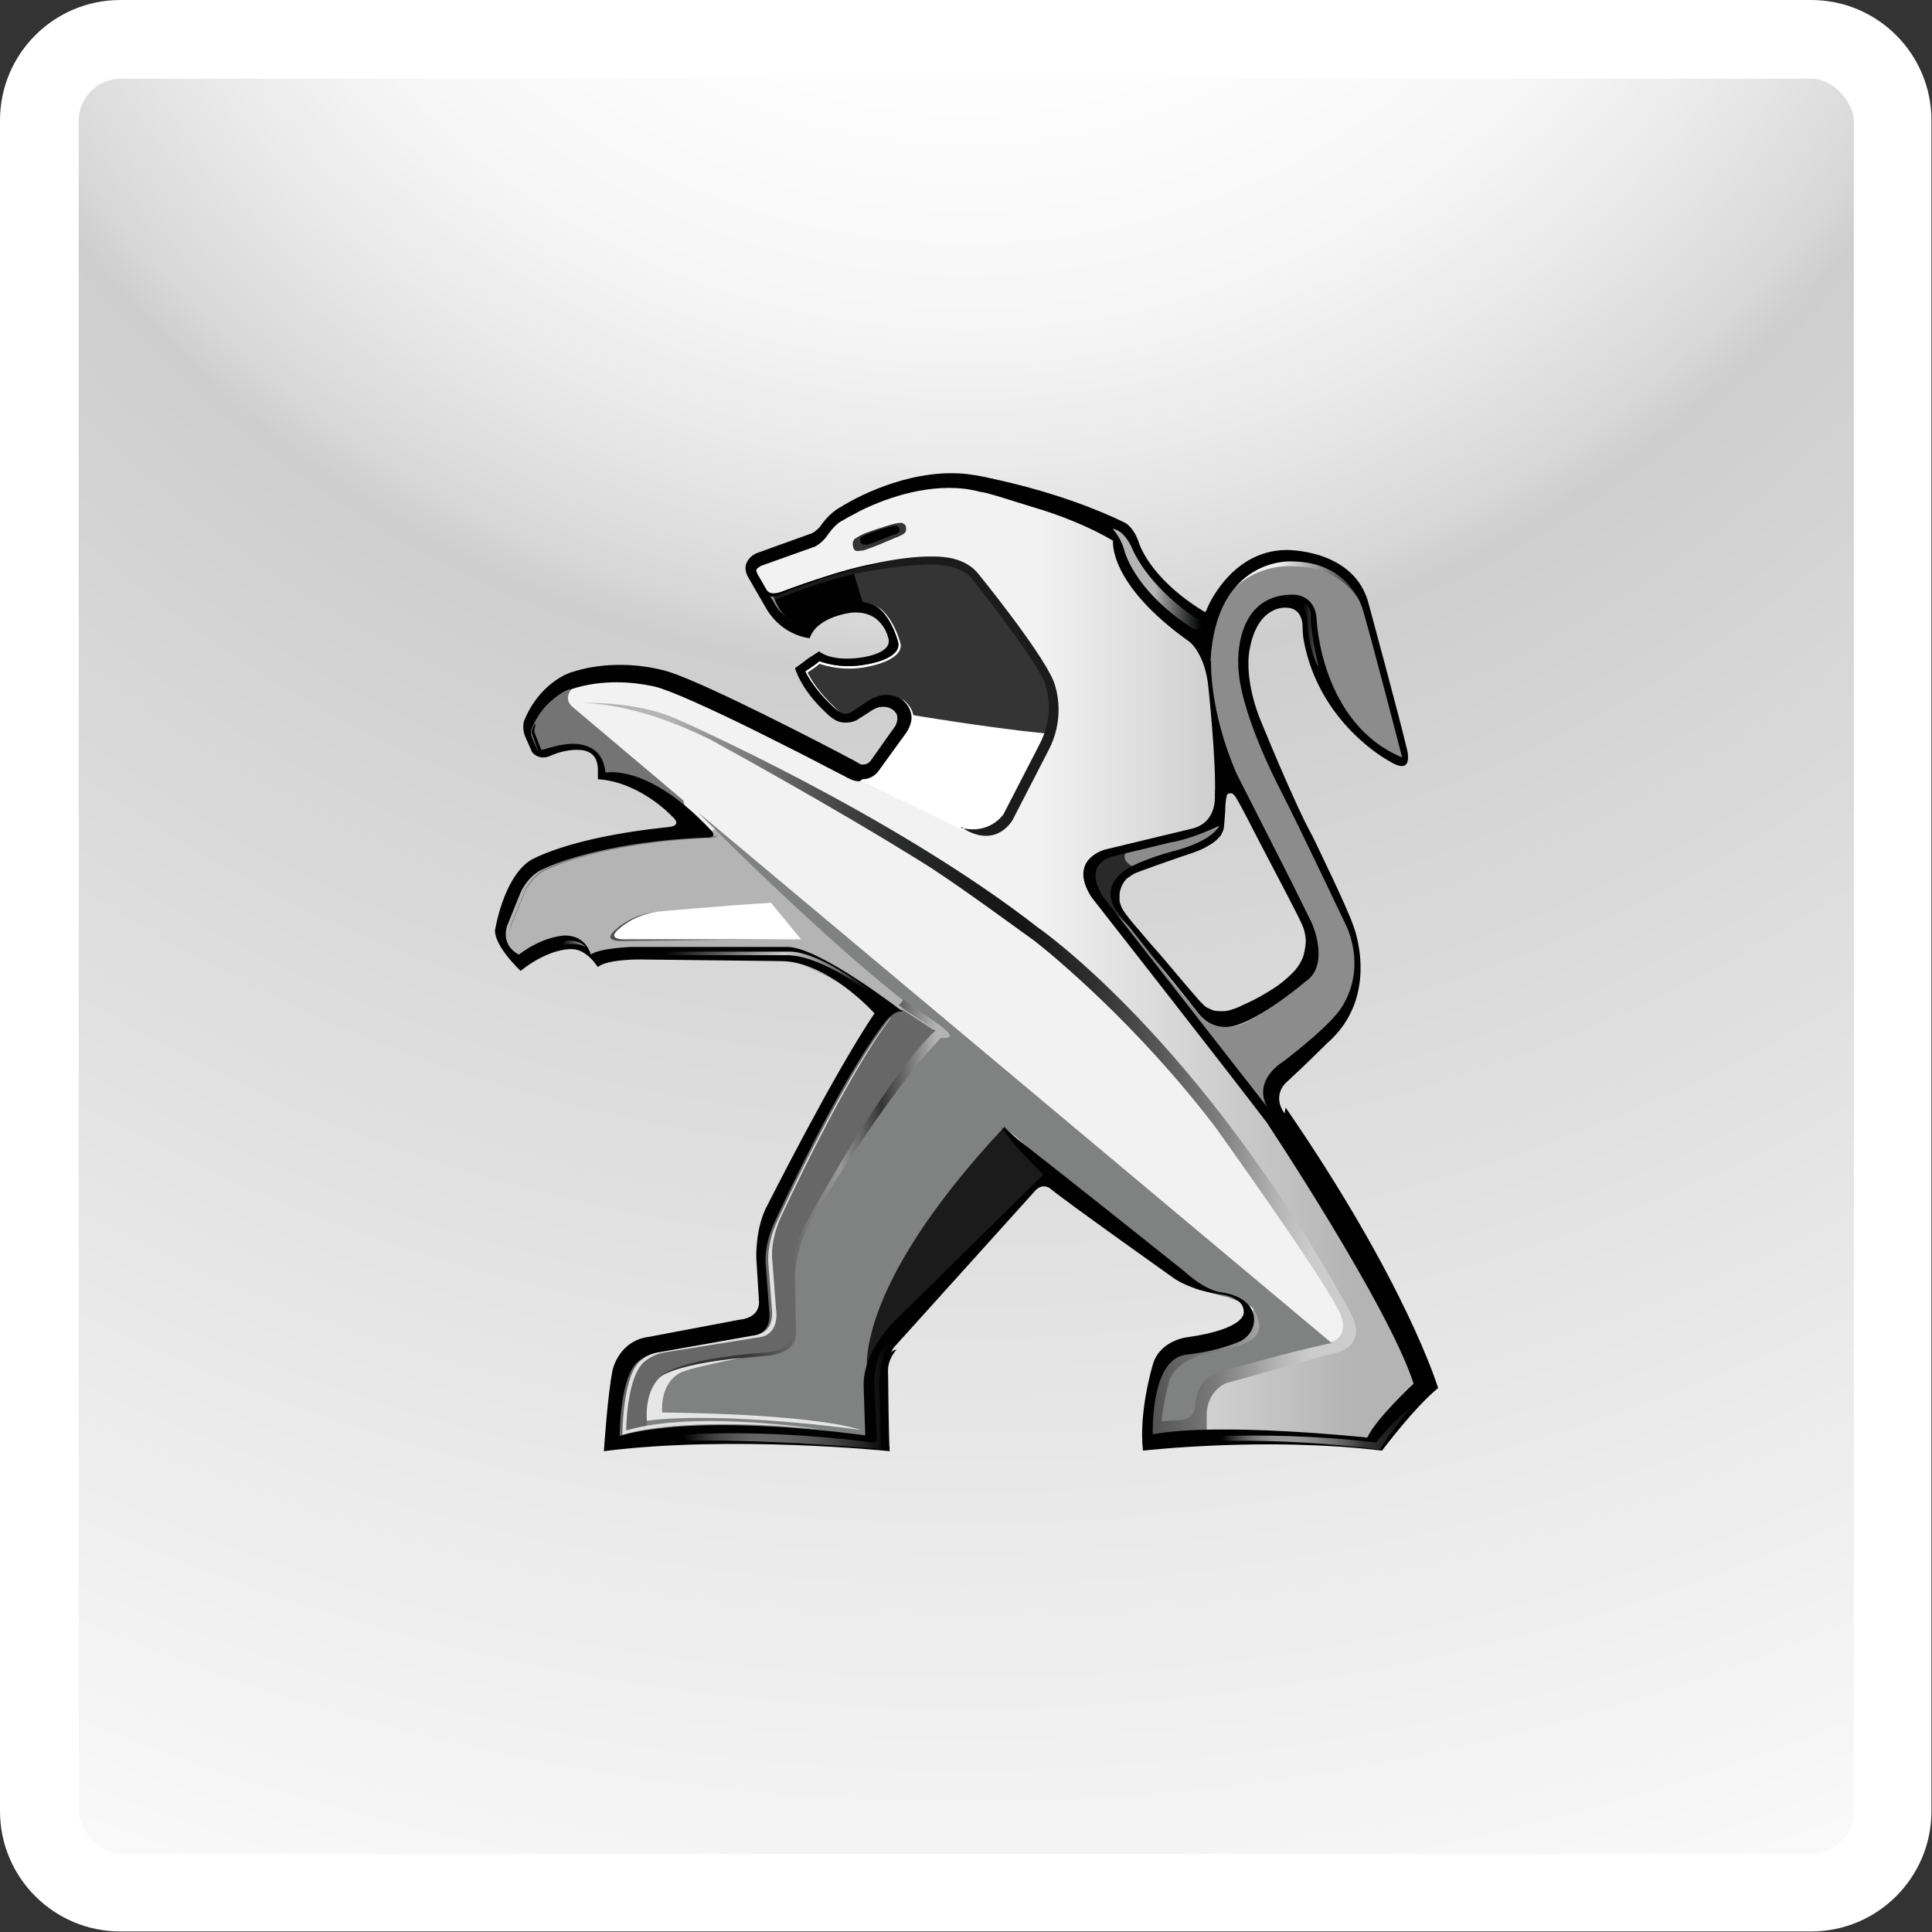 <?xml version="1.0" encoding="UTF-8"?>
<svg id="_Слой_2" data-name="Слой 2" xmlns="http://www.w3.org/2000/svg" xmlns:xlink="http://www.w3.org/1999/xlink" viewBox="0 0 35.48 35.48">
  <rect x="0" y="0" width="35.48" height="35.48" fill="#333333" stroke="none"/>
  <defs>
    <style>
      .cls-1, .cls-2 {
        fill: none;
      }

      .cls-3 {
        fill: #010101;
      }

      .cls-4 {
        fill: #e7e6e6;
      }

      .cls-5 {
        fill: url(#_Безымянный_градиент_163);
      }

      .cls-6 {
        fill: url(#_Безымянный_градиент_162);
      }

      .cls-7 {
        fill: url(#_Безымянный_градиент_165);
      }

      .cls-8 {
        fill: url(#_Безымянный_градиент_160);
      }

      .cls-9 {
        fill: url(#_Безымянный_градиент_161);
      }

      .cls-10 {
        fill: url(#_Безымянный_градиент_164);
      }

      .cls-11 {
        fill: url(#_Безымянный_градиент_144);
      }

      .cls-12 {
        fill: url(#_Безымянный_градиент_147);
      }

      .cls-13 {
        fill: url(#_Безымянный_градиент_146);
      }

      .cls-14 {
        fill: url(#_Безымянный_градиент_152);
      }

      .cls-15 {
        fill: url(#_Безымянный_градиент_150);
      }

      .cls-16 {
        fill: url(#_Безымянный_градиент_153);
      }

      .cls-17 {
        fill: url(#_Безымянный_градиент_156);
      }

      .cls-18 {
        fill: url(#_Безымянный_градиент_155);
      }

      .cls-19 {
        fill: url(#_Безымянный_градиент_157);
      }

      .cls-20 {
        fill: url(#_Безымянный_градиент_149);
      }

      .cls-21 {
        fill: url(#_Безымянный_градиент_143);
      }

      .cls-22 {
        fill: url(#_Безымянный_градиент_142);
      }

      .cls-23 {
        fill: url(#_Безымянный_градиент_148);
      }

      .cls-24 {
        fill: url(#_Безымянный_градиент_145);
      }

      .cls-25 {
        fill: url(#_Безымянный_градиент_158);
      }

      .cls-26 {
        fill: url(#_Безымянный_градиент_151);
      }

      .cls-27 {
        fill: url(#_Безымянный_градиент_159);
      }

      .cls-28 {
        fill: url(#_Безымянный_градиент_154);
      }

      .cls-29 {
        fill: url(#_Безымянный_градиент_139);
      }

      .cls-30 {
        fill: url(#_Безымянный_градиент_138);
      }

      .cls-31 {
        fill: url(#_Безымянный_градиент_141);
      }

      .cls-32 {
        fill: url(#_Безымянный_градиент_140);
      }

      .cls-33 {
        fill: url(#_Безымянный_градиент_204);
      }

      .cls-2 {
        stroke: #fff;
        stroke-miterlimit: 10;
        stroke-width: .85px;
      }

      .cls-34 {
        fill: #fff;
      }

      .cls-35 {
        fill: #808181;
      }

      .cls-36 {
        fill: #4e4d4d;
      }

      .cls-37 {
        fill: url(#_Безымянный_градиент_140-3);
      }

      .cls-38 {
        fill: url(#_Безымянный_градиент_140-2);
      }

      .cls-39 {
        fill: #747474;
      }

      .cls-40 {
        fill: #8c8c8c;
      }

      .cls-41 {
        fill: #e0e0e0;
      }

      .cls-42 {
        clip-path: url(#clippath);
      }
    </style>
    <clipPath id="clippath">
      <rect class="cls-1" x="1.02" y="1.02" width="33.45" height="33.45" rx="1.2" ry="1.2"/>
    </clipPath>
    <radialGradient id="_Безымянный_градиент_204" data-name="Безымянный градиент 204" cx="17.74" cy="-8.32" fx="17.74" fy="-8.32" r="46.04" gradientUnits="userSpaceOnUse">
      <stop offset="0" stop-color="#fff"/>
      <stop offset=".22" stop-color="#fdfdfd"/>
      <stop offset=".31" stop-color="#f6f6f6"/>
      <stop offset=".37" stop-color="#e9e9e9"/>
      <stop offset=".43" stop-color="#d8d8d8"/>
      <stop offset=".45" stop-color="#cecece"/>
      <stop offset=".93" stop-color="#f5f5f5"/>
      <stop offset="1" stop-color="#fbfbfb"/>
    </radialGradient>
    <linearGradient id="_Безымянный_градиент_165" data-name="Безымянный градиент 165" x1="-160.83" y1="-5136.18" x2="-156.46" y2="-5129.93" gradientTransform="translate(216.61 -6516.14) scale(1.27 -1.27)" gradientUnits="userSpaceOnUse">
      <stop offset=".05" stop-color="#676767"/>
      <stop offset=".17" stop-color="#1b1b1b"/>
      <stop offset=".26" stop-color="#f2f2f2"/>
      <stop offset=".38" stop-color="#343434"/>
      <stop offset=".39" stop-color="#3f3f3f"/>
      <stop offset=".46" stop-color="#6d6d6d"/>
      <stop offset=".52" stop-color="#949494"/>
      <stop offset=".58" stop-color="#b5b4b4"/>
      <stop offset=".65" stop-color="#cecdcc"/>
      <stop offset=".72" stop-color="#dfdfdf"/>
      <stop offset=".8" stop-color="#eaeaea"/>
      <stop offset=".89" stop-color="#eeeded"/>
    </linearGradient>
    <linearGradient id="_Безымянный_градиент_164" data-name="Безымянный градиент 164" x1="-157.11" y1="-5133.03" x2="-155.9" y2="-5133.73" gradientTransform="translate(216.61 -6516.14) scale(1.27 -1.27)" gradientUnits="userSpaceOnUse">
      <stop offset=".43" stop-color="#d9d9d9"/>
      <stop offset=".45" stop-color="#cecdcc"/>
      <stop offset=".62" stop-color="#717171"/>
      <stop offset=".73" stop-color="#353535"/>
      <stop offset=".79" stop-color="#202020"/>
      <stop offset=".99" stop-color="#1b1b1b"/>
    </linearGradient>
    <linearGradient id="_Безымянный_градиент_163" data-name="Безымянный градиент 163" x1="-156.43" y1="-5130.24" x2="-154.9" y2="-5128.42" gradientTransform="translate(216.61 -6516.14) scale(1.27 -1.27)" gradientUnits="userSpaceOnUse">
      <stop offset=".3" stop-color="#f2f2f2"/>
      <stop offset=".8" stop-color="#676767"/>
    </linearGradient>
    <linearGradient id="_Безымянный_градиент_162" data-name="Безымянный градиент 162" x1="-161.86" y1="-5128.99" x2="-149.51" y2="-5128.99" gradientTransform="translate(216.61 -6516.14) scale(1.27 -1.27)" gradientUnits="userSpaceOnUse">
      <stop offset=".51" stop-color="#f2f2f2"/>
      <stop offset=".88" stop-color="#b4b4b4"/>
    </linearGradient>
    <radialGradient id="_Безымянный_градиент_161" data-name="Безымянный градиент 161" cx="-159.12" cy="-5126.9" fx="-159.12" fy="-5126.9" r="3.71" gradientTransform="translate(216.61 -6516.14) scale(1.27 -1.27)" gradientUnits="userSpaceOnUse">
      <stop offset=".26" stop-color="#1b1b1b"/>
      <stop offset=".33" stop-color="#232323"/>
      <stop offset=".44" stop-color="#3b3b3b"/>
      <stop offset=".58" stop-color="#656565"/>
      <stop offset=".75" stop-color="#9c9b9b"/>
      <stop offset=".81" stop-color="#b4b4b4"/>
    </radialGradient>
    <radialGradient id="_Безымянный_градиент_160" data-name="Безымянный градиент 160" cx="-159.95" cy="-5127.82" fx="-159.95" fy="-5127.82" r="1.94" gradientTransform="translate(216.61 -6516.14) scale(1.27 -1.27)" gradientUnits="userSpaceOnUse">
      <stop offset=".12" stop-color="#808181"/>
      <stop offset=".57" stop-color="#fff"/>
    </radialGradient>
    <radialGradient id="_Безымянный_градиент_159" data-name="Безымянный градиент 159" cx="-152.02" cy="-5127.14" fx="-152.02" fy="-5127.14" r="3.25" gradientTransform="translate(216.61 -6516.14) scale(1.27 -1.27)" gradientUnits="userSpaceOnUse">
      <stop offset=".54" stop-color="#262626"/>
      <stop offset=".9" stop-color="#8c8c8c"/>
    </radialGradient>
    <radialGradient id="_Безымянный_градиент_158" data-name="Безымянный градиент 158" cx="-157.54" cy="-5126.85" fx="-157.54" fy="-5126.85" r="2.44" gradientTransform="translate(216.61 -6516.14) scale(1.27 -1.27)" gradientUnits="userSpaceOnUse">
      <stop offset=".36" stop-color="#b4b4b4"/>
      <stop offset=".41" stop-color="#c4c4c3"/>
      <stop offset=".5" stop-color="#ddd"/>
      <stop offset=".6" stop-color="#f0f0f0"/>
      <stop offset=".7" stop-color="#fcfcfc"/>
      <stop offset=".8" stop-color="#fff"/>
    </radialGradient>
    <radialGradient id="_Безымянный_градиент_157" data-name="Безымянный градиент 157" cx="-158.15" cy="-5125.37" fx="-158.15" fy="-5125.37" r="3.21" gradientTransform="translate(216.61 -6516.14) scale(1.27 -1.27)" gradientUnits="userSpaceOnUse">
      <stop offset=".09" stop-color="#f2f2f2"/>
      <stop offset=".4" stop-color="#bbb"/>
      <stop offset=".76" stop-color="#7e7f7f"/>
      <stop offset=".93" stop-color="#676767"/>
    </radialGradient>
    <radialGradient id="_Безымянный_градиент_156" data-name="Безымянный градиент 156" cx="-157.53" cy="-5126.87" fx="-157.53" fy="-5126.87" r="2.47" gradientTransform="translate(216.61 -6516.14) scale(1.27 -1.27)" gradientUnits="userSpaceOnUse">
      <stop offset=".18" stop-color="#4e4d4d"/>
      <stop offset=".43" stop-color="#b4b4b4"/>
      <stop offset=".47" stop-color="#c4c4c3"/>
      <stop offset=".55" stop-color="#ddd"/>
      <stop offset=".63" stop-color="#f0f0f0"/>
      <stop offset=".71" stop-color="#fcfcfc"/>
      <stop offset=".8" stop-color="#fff"/>
    </radialGradient>
    <radialGradient id="_Безымянный_градиент_155" data-name="Безымянный градиент 155" cx="-158.12" cy="-5125.37" fx="-158.12" fy="-5125.37" r="3.21" gradientTransform="translate(216.61 -6516.14) scale(1.27 -1.27)" gradientUnits="userSpaceOnUse">
      <stop offset=".07" stop-color="#343434"/>
      <stop offset=".14" stop-color="#6f6f6e"/>
      <stop offset=".21" stop-color="#a6a6a6"/>
      <stop offset=".28" stop-color="#d0d0d0"/>
      <stop offset=".33" stop-color="#e9e9e9"/>
      <stop offset=".36" stop-color="#f2f2f2"/>
      <stop offset=".56" stop-color="#aeadad"/>
      <stop offset=".76" stop-color="#676767"/>
      <stop offset=".99" stop-color="#343434"/>
    </radialGradient>
    <linearGradient id="_Безымянный_градиент_154" data-name="Безымянный градиент 154" x1="-158.59" y1="-5124.16" x2="-157.76" y2="-5123.33" gradientTransform="translate(216.61 -6516.14) scale(1.27 -1.27)" gradientUnits="userSpaceOnUse">
      <stop offset=".11" stop-color="#010101"/>
      <stop offset=".12" stop-color="#151415"/>
      <stop offset=".2" stop-color="#646567"/>
      <stop offset=".28" stop-color="#919294"/>
      <stop offset=".36" stop-color="#b5b6b7"/>
      <stop offset=".44" stop-color="#d1d2d3"/>
      <stop offset=".52" stop-color="#e5e6e7"/>
      <stop offset=".61" stop-color="#f4f3f4"/>
      <stop offset=".69" stop-color="#fdfdfd"/>
      <stop offset=".78" stop-color="#fff"/>
    </linearGradient>
    <linearGradient id="_Безымянный_градиент_153" data-name="Безымянный градиент 153" x1="-156.86" y1="-5123.13" x2="-156.86" y2="-5127.15" gradientTransform="translate(216.61 -6516.14) scale(1.27 -1.27)" gradientUnits="userSpaceOnUse">
      <stop offset=".09" stop-color="#b4b4b4"/>
      <stop offset=".11" stop-color="#a2a2a1"/>
      <stop offset=".17" stop-color="#797879"/>
      <stop offset=".23" stop-color="#575757"/>
      <stop offset=".29" stop-color="#3b3b3b"/>
      <stop offset=".36" stop-color="#2a292a"/>
      <stop offset=".42" stop-color="#1e1e1e"/>
      <stop offset=".49" stop-color="#1b1b1b"/>
    </linearGradient>
    <linearGradient id="_Безымянный_градиент_152" data-name="Безымянный градиент 152" x1="-157.39" y1="-5122.72" x2="-157.31" y2="-5122.93" gradientTransform="translate(216.61 -6516.14) scale(1.27 -1.27)" gradientUnits="userSpaceOnUse">
      <stop offset=".33" stop-color="#bfbebf"/>
      <stop offset=".34" stop-color="#bbb"/>
      <stop offset=".4" stop-color="#919292"/>
      <stop offset=".46" stop-color="#717171"/>
      <stop offset=".52" stop-color="#565656"/>
      <stop offset=".59" stop-color="#434342"/>
      <stop offset=".65" stop-color="#383737"/>
      <stop offset=".72" stop-color="#343434"/>
    </linearGradient>
    <linearGradient id="_Безымянный_градиент_151" data-name="Безымянный градиент 151" x1="-153.99" y1="-5129" x2="-152.61" y2="-5129" gradientTransform="translate(216.61 -6516.14) scale(1.27 -1.27)" gradientUnits="userSpaceOnUse">
      <stop offset=".09" stop-color="#4e4d4d"/>
      <stop offset=".1" stop-color="#555454"/>
      <stop offset=".13" stop-color="#797879"/>
      <stop offset=".17" stop-color="#9a9999"/>
      <stop offset=".21" stop-color="#b4b4b4"/>
      <stop offset=".26" stop-color="#c8c7c7"/>
      <stop offset=".31" stop-color="#d6d6d6"/>
      <stop offset=".37" stop-color="#dedede"/>
      <stop offset=".47" stop-color="#e0e0e0"/>
      <stop offset=".58" stop-color="#dcdcdc"/>
      <stop offset=".7" stop-color="#d0d0d0"/>
      <stop offset=".82" stop-color="#bbb"/>
      <stop offset=".94" stop-color="#9d9d9d"/>
      <stop offset=".95" stop-color="#9a9999"/>
    </linearGradient>
    <linearGradient id="_Безымянный_градиент_150" data-name="Безымянный градиент 150" x1="-161.67" y1="-5130.56" x2="-150.48" y2="-5130.56" gradientTransform="translate(216.61 -6516.14) scale(1.27 -1.27)" gradientUnits="userSpaceOnUse">
      <stop offset=".07" stop-color="#b4b4b4"/>
      <stop offset=".13" stop-color="#8f8f8f"/>
      <stop offset=".22" stop-color="#646464"/>
      <stop offset=".3" stop-color="#414142"/>
      <stop offset=".38" stop-color="#282929"/>
      <stop offset=".46" stop-color="#1b1b1b"/>
      <stop offset=".52" stop-color="#141414"/>
      <stop offset=".56" stop-color="#1d1d1d"/>
      <stop offset=".62" stop-color="#303030"/>
      <stop offset=".69" stop-color="#515151"/>
      <stop offset=".78" stop-color="#7d7d7e"/>
      <stop offset=".86" stop-color="#b8b7b7"/>
      <stop offset=".9" stop-color="#cdcccc"/>
    </linearGradient>
    <radialGradient id="_Безымянный_градиент_149" data-name="Безымянный градиент 149" cx="-155.78" cy="-5131.37" fx="-155.78" fy="-5131.37" r="4.76" gradientTransform="translate(216.61 -6516.14) scale(1.27 -1.27)" gradientUnits="userSpaceOnUse">
      <stop offset=".12" stop-color="#e7e6e6"/>
      <stop offset=".74" stop-color="#5b5a5a"/>
      <stop offset=".96" stop-color="#808181"/>
    </radialGradient>
    <linearGradient id="_Безымянный_градиент_148" data-name="Безымянный градиент 148" x1="-160.55" y1="-5132.25" x2="-156.35" y2="-5132.25" gradientTransform="translate(216.61 -6516.14) scale(1.27 -1.27)" gradientUnits="userSpaceOnUse">
      <stop offset=".18" stop-color="#343434"/>
      <stop offset=".51" stop-color="#9a9999"/>
      <stop offset=".65" stop-color="#343434"/>
      <stop offset=".84" stop-color="#b4b4b4"/>
    </linearGradient>
    <linearGradient id="_Безымянный_градиент_147" data-name="Безымянный градиент 147" x1="-154.14" y1="-5128.11" x2="-153.5" y2="-5127.67" gradientTransform="translate(216.61 -6516.14) scale(1.27 -1.27)" gradientUnits="userSpaceOnUse">
      <stop offset=".06" stop-color="#2a292a"/>
      <stop offset=".08" stop-color="#414142"/>
      <stop offset=".13" stop-color="#747474"/>
      <stop offset=".18" stop-color="#9d9d9c"/>
      <stop offset=".23" stop-color="#bcbcbb"/>
      <stop offset=".27" stop-color="#d3d3d3"/>
      <stop offset=".31" stop-color="#e1e1e1"/>
      <stop offset=".35" stop-color="#e7e6e6"/>
      <stop offset=".38" stop-color="#d2d2d2"/>
      <stop offset=".46" stop-color="#a1a0a0"/>
      <stop offset=".53" stop-color="#777778"/>
      <stop offset=".6" stop-color="#585858"/>
      <stop offset=".67" stop-color="#404040"/>
      <stop offset=".74" stop-color="#343434"/>
      <stop offset=".8" stop-color="#2e2f2f"/>
    </linearGradient>
    <linearGradient id="_Безымянный_градиент_146" data-name="Безымянный градиент 146" x1="-152.25" y1="-5123.47" x2="-150.44" y2="-5123.47" gradientTransform="translate(216.61 -6516.14) scale(1.27 -1.27)" gradientUnits="userSpaceOnUse">
      <stop offset=".08" stop-color="#f2f2f2"/>
      <stop offset=".17" stop-color="#ddd"/>
      <stop offset=".36" stop-color="#a6a6a6"/>
      <stop offset=".63" stop-color="#50504f"/>
      <stop offset=".71" stop-color="#343434"/>
    </linearGradient>
    <linearGradient id="_Безымянный_градиент_145" data-name="Безымянный градиент 145" x1="-161.27" y1="-5126.22" x2="-159.86" y2="-5127.04" gradientTransform="translate(216.61 -6516.14) scale(1.27 -1.27)" gradientUnits="userSpaceOnUse">
      <stop offset=".11" stop-color="#010101"/>
      <stop offset=".54" stop-color="#cdcccc"/>
      <stop offset=".82" stop-color="#010101"/>
    </linearGradient>
    <linearGradient id="_Безымянный_градиент_140" data-name="Безымянный градиент 140" x1="-161.41" y1="-5129.15" x2="-157.4" y2="-5129.15" gradientTransform="translate(216.61 -6516.14) scale(1.27 -1.27)" gradientUnits="userSpaceOnUse">
      <stop offset=".11" stop-color="#010101"/>
      <stop offset=".54" stop-color="#cdcccc"/>
      <stop offset=".95" stop-color="#010101"/>
    </linearGradient>
    <linearGradient id="_Безымянный_градиент_144" data-name="Безымянный градиент 144" x1="-161.2" y1="-5134.99" x2="-156.78" y2="-5134.99" gradientTransform="translate(216.61 -6516.14) scale(1.27 -1.27)" gradientUnits="userSpaceOnUse">
      <stop offset=".12" stop-color="#010101"/>
      <stop offset=".17" stop-color="#242424"/>
      <stop offset=".22" stop-color="#414142"/>
      <stop offset=".28" stop-color="#565656"/>
      <stop offset=".33" stop-color="#636363"/>
      <stop offset=".38" stop-color="#676767"/>
      <stop offset=".46" stop-color="#636363"/>
      <stop offset=".54" stop-color="#565656"/>
      <stop offset=".62" stop-color="#404040"/>
      <stop offset=".71" stop-color="#232323"/>
      <stop offset=".79" stop-color="#010101"/>
    </linearGradient>
    <linearGradient id="_Безымянный_градиент_143" data-name="Безымянный градиент 143" x1="-107.41" y1="-5178.26" x2="-107.41" y2="-5175.19" gradientTransform="translate(292.94 -6569.18) rotate(1.15) scale(1.27 -1.27)" gradientUnits="userSpaceOnUse">
      <stop offset=".19" stop-color="#010101"/>
      <stop offset=".21" stop-color="#101010"/>
      <stop offset=".23" stop-color="#2b2c2c"/>
      <stop offset=".27" stop-color="#414142"/>
      <stop offset=".3" stop-color="#535353"/>
      <stop offset=".35" stop-color="#5e5e5e"/>
      <stop offset=".42" stop-color="#656565"/>
      <stop offset=".6" stop-color="#676767"/>
      <stop offset=".69" stop-color="#646464"/>
      <stop offset=".75" stop-color="#5b5a5a"/>
      <stop offset=".81" stop-color="#4a4a4a"/>
      <stop offset=".86" stop-color="#343434"/>
      <stop offset=".91" stop-color="#161617"/>
      <stop offset=".94" stop-color="#010101"/>
    </linearGradient>
    <linearGradient id="_Безымянный_градиент_142" data-name="Безымянный градиент 142" x1="-153.99" y1="-5123.45" x2="-152.56" y2="-5123.45" gradientTransform="translate(216.61 -6516.14) scale(1.27 -1.27)" gradientUnits="userSpaceOnUse">
      <stop offset=".09" stop-color="#b4b4b4"/>
      <stop offset=".18" stop-color="#8e8e8e"/>
      <stop offset=".44" stop-color="#282929"/>
      <stop offset=".56" stop-color="#010101"/>
    </linearGradient>
    <linearGradient id="_Безымянный_градиент_141" data-name="Безымянный градиент 141" x1="-153.25" y1="-5133.98" x2="-154.49" y2="-5131.83" gradientTransform="translate(216.61 -6516.14) scale(1.27 -1.27)" gradientUnits="userSpaceOnUse">
      <stop offset=".25" stop-color="#010101"/>
      <stop offset=".29" stop-color="#1a1a1a"/>
      <stop offset=".36" stop-color="#3f3f3f"/>
      <stop offset=".44" stop-color="#5c5c5c"/>
      <stop offset=".51" stop-color="#707070"/>
      <stop offset=".58" stop-color="#7c7c7d"/>
      <stop offset=".65" stop-color="#808181"/>
      <stop offset=".7" stop-color="#7c7c7d"/>
      <stop offset=".75" stop-color="#707070"/>
      <stop offset=".8" stop-color="#5b5b5b"/>
      <stop offset=".85" stop-color="#3d3e3e"/>
      <stop offset=".91" stop-color="#171717"/>
      <stop offset=".93" stop-color="#010101"/>
    </linearGradient>
    <linearGradient id="_Безымянный_градиент_140-2" data-name="Безымянный градиент 140" x1="-162.53" y1="-5128.82" x2="-161.6" y2="-5128.82" xlink:href="#_Безымянный_градиент_140"/>
    <linearGradient id="_Безымянный_градиент_140-3" data-name="Безымянный градиент 140" x1="-161.38" x2="-157.37" xlink:href="#_Безымянный_градиент_140"/>
    <linearGradient id="_Безымянный_градиент_139" data-name="Безымянный градиент 139" x1="-153.4" y1="-5135.69" x2="-149.69" y2="-5135.69" gradientTransform="translate(216.61 -6516.14) scale(1.27 -1.27)" gradientUnits="userSpaceOnUse">
      <stop offset=".13" stop-color="#010101"/>
      <stop offset=".14" stop-color="#040404"/>
      <stop offset=".18" stop-color="#323232"/>
      <stop offset=".22" stop-color="#585858"/>
      <stop offset=".26" stop-color="#757575"/>
      <stop offset=".3" stop-color="#878889"/>
      <stop offset=".34" stop-color="#969696"/>
      <stop offset=".39" stop-color="#9a9999"/>
      <stop offset=".44" stop-color="#969696"/>
      <stop offset=".5" stop-color="#878889"/>
      <stop offset=".56" stop-color="#747474"/>
      <stop offset=".63" stop-color="#575757"/>
      <stop offset=".69" stop-color="#343434"/>
      <stop offset=".93" stop-color="#010101"/>
    </linearGradient>
    <linearGradient id="_Безымянный_градиент_138" data-name="Безымянный градиент 138" x1="-152.11" y1="-5124.22" x2="-151.03" y2="-5124.22" gradientTransform="translate(216.61 -6516.14) scale(1.27 -1.27)" gradientUnits="userSpaceOnUse">
      <stop offset=".37" stop-color="#010101"/>
      <stop offset=".83" stop-color="#e7e6e6"/>
      <stop offset=".95" stop-color="#010101"/>
    </linearGradient>
  </defs>
  <g id="_Слой_1-2" data-name="Слой 1">
    <g>
      <g>
        <g class="cls-42">
          <rect class="cls-33" x="-28.3" y="-54.36" width="92.07" height="92.07"/>
        </g>
        <path class="cls-34" d="M33.27,1.02c.66,0,1.2.54,1.2,1.2v31.05c0,.66-.54,1.2-1.2,1.2H2.21c-.66,0-1.2-.54-1.2-1.2V2.21c0-.66.54-1.2,1.2-1.2h31.05M33.27,0H2.21C.99,0,0,.99,0,2.21v31.05c0,1.22.99,2.21,2.21,2.21h31.05c1.22,0,2.21-.99,2.21-2.21V2.21c0-1.22-.99-2.21-2.21-2.21h0Z"/>
        <rect class="cls-2" x="1.02" y="1.02" width="33.45" height="33.45" rx="1.2" ry="1.2"/>
      </g>
      <g>
        <path class="cls-7" d="M16.28,18.34s.71.28,1.02.57c0,0-1.89,3.03-2.18,3.67l-.35.54v1.54s-.71.37-.71.37l-1.55.26-.34.38v.41l.03.4-.95.05s.05-1.19.07-1.24c.02-.05.49-.52.49-.52l1.36-.25.75-.16.09-.28s.02-.45.02-.53-.07-.72-.03-.78c.03-.05.14-.36.14-.36,0,0,.95-2.08,1.81-3.36,0,0,.36-.45.34-.71Z"/>
        <path class="cls-10" d="M18.44,20.69s-3.09,2.15-2.58,5.1l.22.02s-.04-.87.33-1.21l2.88-3.06-.84-.85Z"/>
        <path class="cls-5" d="M10.3,12.91l.85-.19,1.38.37,2.44,1.11,2.76,1.7,1.17.74,1.8,1.62,2.09,2.31,1.54,2.25.64,1.19.19.74-.56.34-.4-.29-1.43-1.25-1.03-.72-3.55-3.23-1.06-.98-4.15-3.42-1.6-1.3-1.03-.5-.03-.5Z"/>
        <path class="cls-6" d="M13.83,10.37s.8-.32,1.19-.46l.28-.34s1.06-.69,2.23-.78l.64.16,2.39.76s.87,1.61,1.59,1.84c0,0,.39,2.73.23,3.58l-.92.53-1.15.3s-.16.51.8,1.54c0,0,3.51,4.5,4.11,5.9,0,0,.83,1.65.92,2.11,0,0-.87.85-.92,1.08l-3.45-.14-.02-1.03.76-.44,1.26-.39.78.16s.51-.07.23-.67c0,0-3.17-5.86-7.42-8.09,0,0-4.99-3.56-6.96-3.01l.07-.44.64-.16h.76l.8.25,3.17,1.65s1.45.69,1.88.94c0,0,.57.25,1.01-.76l.57-1.29s.11-.57-.3-1.06l-1.29-1.7s-.44-.28-1.06-.14c0,0-1.38.14-2.57.78l-.28-.71Z"/>
        <path class="cls-9" d="M12.99,15.28l-.86.08-.82.13-1.08.29-.52.26-.25.4s-.22.73-.21.76c0,.03.25.48.25.48l.22-.05s.91-.61,1.22.1c0,0,.37-.18.95-.18l2.7.1s1.37.61,1.61.91l.37-.02.55.36s.62.29.04-.15c0,0-2.24-1.95-4.03-3.53,0,0-.02.04-.15.06h0Z"/>
        <path class="cls-36" d="M14.11,16.61l.55.63-3.21.04s-.44.03-.13-.22c0,0,.25-.25.7-.31,0,0,1.24-.09,2.09-.15h0Z"/>
        <path class="cls-8" d="M14.16,16.58l.55.67h-3.19s-.44.03-.13-.21c0,0,.25-.24.7-.3,0,0,1.21-.11,2.06-.16h0Z"/>
        <path class="cls-39" d="M12.55,14.7l-2.05-1.73s-.23-.19.14-.44c0,0-.83.19-.94.94l.16.37.31-.08.26-.03h.22l.29.15.08.35.29.11,1.07.48.27.23-.1-.34Z"/>
        <path class="cls-27" d="M22.2,12.15c.1-1.91,1.56-1.9,1.56-1.9,1.1,0,1.33.98,1.33.98.18.62.73,2.75.73,2.75-1.64-.61-1.68-2.52-1.68-2.52-.03-.38-.37-.41-.37-.41-.88-.02-.99,1.13-.99,1.13,0,.83.73,2.23.73,2.23.44.86,1.28,2.64,1.28,2.64.37.97-.15,1.69-.15,1.69-.25.31-.96.78-.96.78-.65.42-.36.93-.36.93l-3.1-3.96c-.45-.69.3-.78.3-.78l1.01-.27c.38-.06.9-.27.9-.27-.18.31-.64.51-.64.51-.3.08-.6.17-.9.28-.61.34-.37.75-.37.75l1.52,1.9c.28.35.65.23.65.23.51-.13,1.26-.86,1.26-.86.47-.31.1-.96.1-.96l-.3-.68-.91-1.77c-.66-1.31-.66-2.41-.66-2.41h0Z"/>
        <path class="cls-25" d="M16.63,13.08s1.67.27,2.56.35l-.47,1.02-.44.74s-.35.22-.69.01l-1.98-.97s.42.04.59-.18l.42-.72v-.25Z"/>
        <path class="cls-19" d="M15.62,10.53l.19.62.26.16.32.41-.06.24s-.58.46-1.32.14l-.34.24s.55,1.07.98.84c0,0,.76-.51.92-.03l.08-.03s1.41.24,2.51.35l.14-.49-.07-.34-.16-.43-1.13-1.49-.43-.36-.5-.06-.73.06-.67.17Z"/>
        <path class="cls-17" d="M16.67,13.08s1.67.27,2.56.35l-.47,1.02-.44.74s-.29.26-.62.05l-2.08-1s.43.02.59-.19l.45-.71v-.25Z"/>
        <path class="cls-18" d="M15.66,10.53l.19.62.26.16.32.41-.06.24s-.58.46-1.32.14l-.34.24s.55,1.07.98.84c0,0,.76-.51.92-.03l.08-.03s1.41.24,2.51.35l.14-.49-.07-.34-.16-.43-1.13-1.49-.43-.36-.5-.06-.73.06-.67.17Z"/>
        <path class="cls-28" d="M15.68,10.53l.19.62s-.8-.04-1.05.5c0,0-.53-.25-.65-.63,0,0,1.09-.47,1.51-.49h0Z"/>
        <path class="cls-16" d="M17.64,15.2c.54.14.79-.25.79-.25l.66-1.28c.13-.25.17-.48.17-.67,0-.22-.05-.39-.07-.45,0-.02-.01-.03-.01-.03-.11-.25-.45-.73-.75-1.14-.31-.41-.58-.75-.58-.75-.18-.22-.52-.26-.71-.26-.08,0-.13,0-.13,0h0s0,0,0,0c-.6.02-1.29.14-1.84.31-.55.17-.94.34-.94.34v.06l-.05-.13s1.59-.69,2.83-.73c.01,0,.06,0,.14,0,.2,0,.58.03.81.31,0,0,1.14,1.4,1.38,1.96,0,0,.1.22.1.54,0,.21-.04.47-.18.74l-.66,1.28s-.27.52-.87.19l-.06-.05Z"/>
        <path class="cls-14" d="M15.69,9.9s.09-.06.18-.1c.11-.04.21-.08.32-.11.08-.03.19-.06.23-.07s.1-.02.12-.02.05.01.07.03c.02.01.03.05.03.07,0,.03,0,.06-.02.08-.01.02-.05.04-.09.06-.04.02-.15.06-.24.1-.09.04-.21.09-.27.11-.06.02-.13.05-.17.06-.04,0-.08.01-.11.01-.03,0-.05-.02-.06-.04-.01-.02-.02-.06-.02-.08,0-.03,0-.05.02-.08h0Z"/>
        <path class="cls-3" d="M15.8,9.87s.07-.04.14-.07c.08-.03.16-.05.24-.08.06-.02.14-.04.17-.05.03,0,.07-.02.09-.02s.04,0,.05.02c.01,0,.02.03.03.05,0,.02,0,.04-.01.05,0,.01-.04.03-.07.04-.03.01-.11.04-.18.07-.07.03-.16.06-.2.08-.04.02-.1.03-.12.04s-.06,0-.08,0c-.02,0-.04-.01-.05-.03s-.01-.04-.01-.06,0-.04.01-.06Z"/>
        <path class="cls-26" d="M20.43,16.58s1.43,1.84,1.77,2.26c0,0-1.17-1.36-1.77-2.26Z"/>
        <path class="cls-40" d="M14.2,10.94s.1.34.36.5c0,0-.3-.2-.41-.5h.06Z"/>
        <path class="cls-15" d="M24.81,24.12c-2.78-5.05-5.74-7.08-5.74-7.08-2.69-2.1-6.63-3.83-6.63-3.83-.65-.29-1.43-.31-1.78-.3.35,0,1.19.08,2.38.67,0,0,2.23,1.21,4.03,2.34.66.43,1.58,1.11,1.93,1.36.32.25,1.88,1.53,3.32,3.42,0,0,1.88,2.62,2.25,3.34,0,0,.33.54-.24.64l-1.4.15.5-.63-.4-.17s-.22.66-1.32.7c0,0-.33.1-.38.27l-.29,1.48,1.12-.12v-.36c0-.47.36-.6.36-.6l1.9-.53c.78-.14.38-.76.38-.76h0Z"/>
        <path class="cls-20" d="M24.45,24.66l-11.64-9.75s2.91,2.96,4.57,4.04c0,0-.19.04-.42.33,0,0-1.87,2.53-2.18,3.28,0,0-.21.39-.21.87l.03.85s.12.51-.54.62l-1.43.18s-1.01.39-.69,1.47c0,0,2.38-.44,4-.13l.17-.02-.18-1.17s-.33-1.5,2.52-4.54l2.72,2.47.85.53.55.14.42.17s.32.4-.03.62c0,0-.2.13-.8.24,0,0-.64.12-.71.59,0,0-.07.24-.12.65l.35-.02s.26-.01.27-.27c0,0,0-.51.46-.62,0,0,1.29-.37,2.06-.53h0Z"/>
        <path class="cls-4" d="M15.81,26.26s-2.46-.35-3.93-.17c0,0-.1-.86.61-.97,0,0,.82-.23,1.54-.26,0,0-1.15.2-1.49.33,0,0-.41.12-.38.75,0,0,2.67.01,3.65.32Z"/>
        <path class="cls-41" d="M11.5,26.28s0-.9.29-1.23c0,0,.15-.18.45-.22l1.75-.28s.33-.05.26-.53l-.07-.91s-.04-.35.18-.8c0,0,1.16-2.53,2.01-3.63-.03.03-.05.05-.05.05-.85,1.08-2.03,3.66-2.03,3.66-.22.46-.18.8-.18.8l.07.91c.01.37-.26.4-.26.4l-1.75.31c-.3.04-.45.22-.45.22-.29.33-.29,1.32-.29,1.32,1.02-.29,2.66-.2,3.66-.1-1.03-.14-2.61-.27-3.59.02h0Z"/>
        <path class="cls-23" d="M16.5,18.45l.11.09.58.38s-.71.53-2.35,3.47c0,0-.34.54-.3,1.14l.04.86s.05.4-.52.45c0,0-1.64.09-1.98.48,0,0,.22-.3,1.98-.42,0,0,.57-.02.56-.42l-.02-1.03s-.02-.51.33-1.1c0,0,1.35-2.26,2.35-3.29,0,0,.4.06-.06-.26l-.63-.44-.07.09Z"/>
        <path class="cls-12" d="M20.75,15.57s-.29.21.13.38c0,0-.8.22-.13,1.02,0,0,.09.09.02.08l-.64-.63s-.46-.75.62-.85Z"/>
        <path class="cls-35" d="M9.63,16.4s.14-.33.44-.44c0,0,.97-.49,2.99-.57.1,0,.12-.04.11-.07,0,.02-.04.04-.11.04-2.02.08-2.99.57-2.99.57-.3.11-.44.44-.44.44l-.25.62c-.02.06-.02.12-.02.17,0-.05.01-.11.03-.16l.24-.59Z"/>
        <path class="cls-3" d="M16.47,24.78s-.12.11-.16.32c0,0-.06-.27.16-.32Z"/>
        <path class="cls-34" d="M16.18,14.17l.5-.69s.1-.14.1-.28c0-.1-.05-.23-.17-.33,0,0-.05-.04-.13-.06.05.02.07.04.08.04.13.09.17.22.17.33,0,.15-.1.27-.1.28l-.5.69c-.09.12-.22.16-.3.16,0,0-.05,0-.11-.02.05.02.11.04.16.04.08,0,.21-.03.3-.16ZM15.29,12.95c-.1-.09-.34-.35-.46-.6.07-.05.16-.1.22-.16,0,0,.41.16.9.05,0,0,.63-.11.59-.41,0,0-.1-.43-.37-.65,0,0-.05-.04-.14-.07.06.03.09.05.09.05.27.21.37.65.37.65.04.3-.58.39-.58.39-.49.1-.87-.06-.87-.06-.06.06-.19.14-.26.19.12.26.36.51.46.6.12.13.24.2.28.21-.05-.02-.15-.1-.23-.19h0Z"/>
        <path class="cls-13" d="M23.73,10.4c.69,0,1.05.34,1.23.62-.13-.28-.47-.72-1.25-.72,0,0-.61-.03-1.05.51.47-.47,1.07-.41,1.07-.41Z"/>
        <path class="cls-3" d="M14.09,10.84s.03.1.25.03c0,0,1.23-.47,1.82-.53,0,0-.81.16-1.82.57,0,0-.18.09-.25.02v-.09Z"/>
        <path class="cls-3" d="M23.59,20.45c-.24-.34.03-.57.03-.57.35-.32.75-.72.75-.72.99-.86.49-2.14.49-2.14-.1-.32-.76-1.67-.76-1.67-.33-.59-.97-2.17-.97-2.17-.3-.78-.18-1.26-.18-1.26.15-.82.67-.76.67-.76.3,0,.3.32.3.32,0,.15.02.27.02.27.28,1.54,1.56,2.22,1.56,2.22.52.33.32-.28.32-.28-.11-.48-.68-2.58-.68-2.58-.25-1.04-1.53-1.01-1.53-1.01-1.02.02-1.44,1.07-1.44,1.07-.03.1-.06.06-.06.06-1.03-.63-1.2-1.28-1.2-1.28-.1-.28-.25-.35-.25-.35-1.23-.6-2.57-.83-2.57-.84-.26-.05-.41-.07-.61-.07-1.05,0-1.96.57-2.04.62-.21.11-.35.32-.38.36-.03.04-.07.07-.11.1-.02.01-.03.02-.05.03,0,0,0,0-.01,0l-.97.35c-.15.05-.23.18-.23.28,0,.06.02.12.05.17h0s.34.59.34.59c.3.49.78.53.79.53h0c.14-.41.78-.47.78-.47.59-.04.67.5.67.5.04.27-.54.33-.54.33-.54.07-.74-.12-.74-.12-.03.03-.19.12-.25.17-.06.05-.12.09-.12.09l-.07.05.02.06c.16.41.5.71.55.76.15.15.25.18.36.18.12,0,.2-.04.21-.05h0s.22-.14.22-.14c.11-.08.19-.1.26-.1.06,0,.1.01.13.03.01,0,.03.01.04.02.08.06.09.11.09.16,0,.04-.01.07-.02.1,0,.01-.01.02-.01.03,0,0,0,0,0,0l-.46.65c-.05.06-.1.07-.14.07-.02,0-.03,0-.04,0,0,0,0,0,0,0-.03-.02-.07-.04-.14-.08-.58-.31-2.69-1.4-3.38-1.62,0,0-.38-.13-.9-.13-.27,0-.58.03-.91.14-.01,0-.58.19-.86.9h0s0,0,0,0c0,0-.01.04-.01.1s.01.13.05.21l.11.25h0s.07.1.2.1c.05,0,.11-.01.18-.05,0,0,.02,0,.03-.01.07-.03.25-.08.41-.08.11,0,.21.02.27.07.06.05.12.13.12.3v.17c.78.05,1.36.68,1.36.68.22.19-.08.2-.08.2-1.84.19-2.52.61-2.52.61-.5.32-.65,1.29-.65,1.29,0,.3.47.74.47.74.54-.43.94-.4.94-.4.28,0,.48.33.48.33.17-.15.79-.14.79-.14l2.57.03c.86,0,1.72.96,1.72.96-.74,1.09-1.96,3.51-1.96,3.51-.24.43-.21,1-.21,1l.05.8c-.01.29-.33.31-.33.31l-1.69.32c-.56.07-.67.61-.67.61-.09.43-.16,1.49-.16,1.49,2.35-.3,5.25,0,5.25,0-.02-.15-.03-1.38-.03-1.38-.02-.38.11-.53.11-.53l2.57-2.85c.15-.19.3-.06.3-.06.29.24,2.22,1.61,2.22,1.61.35.27.96.34.96.34,0,0,.38.06.37.31,0,0,.08.31-1.05.47,0,0-.52.06-.63.54,0,0-.25.83-.17,1.54,0,0,2.27-.26,4.39,0,0,0,.59-.79,1.03-1.15,0,0-.57-1.91-2.8-5.15h0ZM22.23,12.14c.1-1.91,1.48-1.83,1.48-1.83,1.13,0,1.33.93,1.33.93.18.62.71,2.67.71,2.67-1.49-.62-1.57-2.52-1.57-2.52-.02-.49-.44-.47-.44-.47-1.08,0-1,1.27-1,1.27,0,.83.73,2.23.73,2.23.44.86,1.28,2.64,1.28,2.64.37.96-.21,1.57-.21,1.57-.25.31-.94.84-.94.84-.65.42-.32.87-.32.87l-3.03-3.88c-.39-.65.22-.74.22-.74l1.03-.25c.38-.06.89-.3.89-.3-.18.31-.84.46-.84.46-.49.13-.79.29-.79.29-.61.34-.27.79-.27.79l1.52,1.9c.28.35.65.23.65.23.51-.13,1.31-.81,1.31-.81.47-.31.12-1.08.12-1.08l-.37-.75-1.01-1.99c-.51-1.17-.47-2.07-.47-2.07ZM22.41,15.36s.05-.09.06-.13c.01-.04.02-.19.03-.33,0-.14.02-.27.03-.29,0-.02.03-.04.04-.04.01,0,.03,0,.05,0,.02,0,.04.03.06.05.02.02.18.31.35.65l.37.71c.18.34.36.69.41.79.05.1.11.22.13.28.02.06.04.16.04.23s-.02.19-.04.26c-.02.08-.09.2-.15.27-.06.07-.2.2-.31.28s-.33.21-.47.28c-.15.07-.31.15-.36.16-.05.02-.13.04-.18.04-.05,0-.12,0-.17-.01-.04-.01-.1-.04-.14-.06s-.09-.08-.14-.13c-.04-.05-.21-.24-.36-.42-.16-.19-.31-.37-.47-.55-.11-.12-.27-.32-.37-.43-.1-.12-.19-.24-.21-.28-.02-.04-.04-.1-.05-.14,0-.04,0-.09,0-.13,0-.04.02-.1.04-.15.02-.04.06-.11.1-.14s.11-.08.16-.1c.05-.02.24-.09.41-.15.18-.06.42-.15.55-.19s.27-.1.32-.13c.05-.03.11-.06.16-.1.04-.03.09-.08.11-.11h0ZM15.84,14.31c.08,0,.21-.03.3-.16l.5-.69s.1-.14.1-.28c0-.1-.05-.23-.17-.33,0,0-.12-.09-.3-.09-.11,0-.27.06-.4.16l-.24.16s0,0,0,0c-.01,0-.06.03-.11.03,0,0-.1,0-.27-.18-.1-.09-.34-.35-.46-.6.07-.05.2-.13.26-.19,0,0,.37.16.87.06,0,0,.62-.09.58-.39,0,0-.1-.43-.37-.65,0,0-.22-.16-.56-.1,0,0-.59.07-.82.43v.02c-.08-.01-.33-.09-.5-.38l-.34-.59h0s0,0,0,0c0,0-.02-.04-.02-.06,0-.02,0-.04.09-.09l.98-.35h0s.12-.05.23-.2h0s0,0,0,0c0,0,0-.01.02-.03.05-.07.16-.21.28-.26h0s0,0,0,0c.05-.03.1-.06.16-.09.3-.17,1.02-.5,1.78-.5.19,0,.37.02.56.07l.11.02c.23.06.34.1.86.26.52.15,1.08.38,1.48.62,0,0-.1.79,1.41,1.86,0,0,.28.22.34.82,0,0,.15,1.4.12,2,0,0,.05.5-.43.61l-1.58.38s-.7.17-.26.87c0,0,2.46,3.14,3.22,4.14,0,0,2.24,3.37,2.7,4.8,0,0-.69.64-.85.99,0,0-2.72-.29-3.94-.06,0,0-.05-1.37.6-1.46.63-.07,1.01-.25,1.01-.25,0,0,.25-.12.25-.39,0,0,.04-.42-.62-.51,0,0-.26-.02-.67-.39,0,0-3.09-2.47-3.35-2.64,0,0,.15.26.77.87l-2.7,2.66s-.62.57-.6,1.23l.03.9s-2.96-.43-4.51.01c0,0,0-.99.29-1.32,0,0,.15-.18.45-.22l1.75-.31s.28-.03.26-.4l-.07-.91s-.04-.35.18-.8c0,0,1.18-2.58,2.03-3.66,0,0,.16-.21.31-.17,0,0-1.53-1.19-2.12-1.19h-2.86s-.59.02-.75.14c0,0-.08-.35-.47-.35,0,0-.39,0-.85.35,0,0-.33-.14-.22-.52l.25-.62s.14-.33.44-.44c0,0,.97-.49,2.99-.57.22,0,.05-.15.05-.15-1.15-1.22-1.92-1.04-1.92-1.04-.02-.19-.09-.33-.2-.41-.12-.09-.26-.12-.4-.12-.27,0-.52.11-.53.11h0s0,0,0,0c-.04.02-.07.03-.09.03,0,0-.01,0-.02,0l-.1-.23h0s-.03-.08-.03-.12c0-.01,0-.02,0-.03h0c.12-.32.31-.51.46-.62.06-.05.13-.09.19-.12.02-.01.04-.02.06-.02.01,0,.02,0,.02,0,.3-.1.59-.13.84-.13s.46.03.61.06c.07.01.13.03.17.04.04.01.06.02.06.02.36.12,1.22.52,1.99.91.34.17.68.34,1.02.52.14.07.25.13.33.17.04.02.07.04.1.05.09.05.18.05.18.05h0Z"/>
        <path class="cls-24" d="M11.12,14.25s.56-.18,1.84.96l-.2.03s-.83-.95-1.64-.99Z"/>
        <path class="cls-32" d="M10.98,17.61s.23-.13.77-.13h2.75s.47-.04,1.59.83c0,0-.97-.77-1.65-.77h-2.68s-.38-.02-.78.07Z"/>
        <path class="cls-11" d="M11.32,26.49s1.67-.38,4.71,0c0,0,.06.01.07-.1l-.04-.94s-.04-.46.19-.73l.64-.67-.59.74s-.15.15-.15.71l.03,1.11s-3.5-.32-4.86-.04c0,0-.14-.02,0-.08h0Z"/>
        <path class="cls-21" d="M24.08,21.5c-.4-.66-.74-1.2-.74-1.21-.02-.04-.03-.09-.03-.13.01-.37.64-.74.64-.74h0s-.6.41-.6.74c0,.04,0,.08.02.12,0,0,1.38,2.19,1.79,3.07v.02c-.21-.44-.69-1.2-1.08-1.86h0Z"/>
        <path class="cls-22" d="M22.26,11.31s-.14.15-.33.02c0,0-.81-.52-1.14-1.26,0,0-.13-.33-.36-.36,0,0,.14.14.21.37,0,0,.15.73,1.23,1.44,0,0,.2.18.39-.21Z"/>
        <path class="cls-31" d="M21.23,23.2s-1.84-1.39-2.02-1.48c0,0,.09-.05.11-.12.06.03.12.06.22.14l2.32,1.85s.05.04.15.1c-.26-.12-.57-.29-.78-.49Z"/>
        <path class="cls-38" d="M9.56,17.67s.85-.5,1.19-.28c0,0-.27-.4-1.19.28Z"/>
        <path class="cls-37" d="M11.02,17.61s.23-.13.77-.13h2.75s.47-.04,1.59.83c0,0-.97-.77-1.65-.77h-2.68s-.38-.02-.78.07Z"/>
        <path class="cls-29" d="M21.24,26.45s1.79-.22,4.03.04c0,0,.41-.5.65-.65,0,0-.4.48-.58.78,0,0-2.32-.32-4.14-.06,0,0-.05-.08.03-.11h0Z"/>
        <path class="cls-30" d="M24.21,12.23s-.15-.64-.14-.92c0,0,.04-.32-.42-.31,0,0-.8,0-.82,1.16,0,0,.02-1.08.83-1.1,0,0,.35,0,.35.34,0,0,0,.45.19.83Z"/>
        <path class="cls-3" d="M15.77,14.08s.04.03.11.02h.03s0,.03,0,.03h-.13s-.14-.1,0-.05ZM9.83,13.34s-.03.06-.01.12l.12.31s.04,0,.16-.04l.09.02-.11.07s-.19,0-.19,0c0,0-.13-.38-.13-.38,0,0,.08-.24.07-.1Z"/>
      </g>
    </g>
  </g>
</svg>